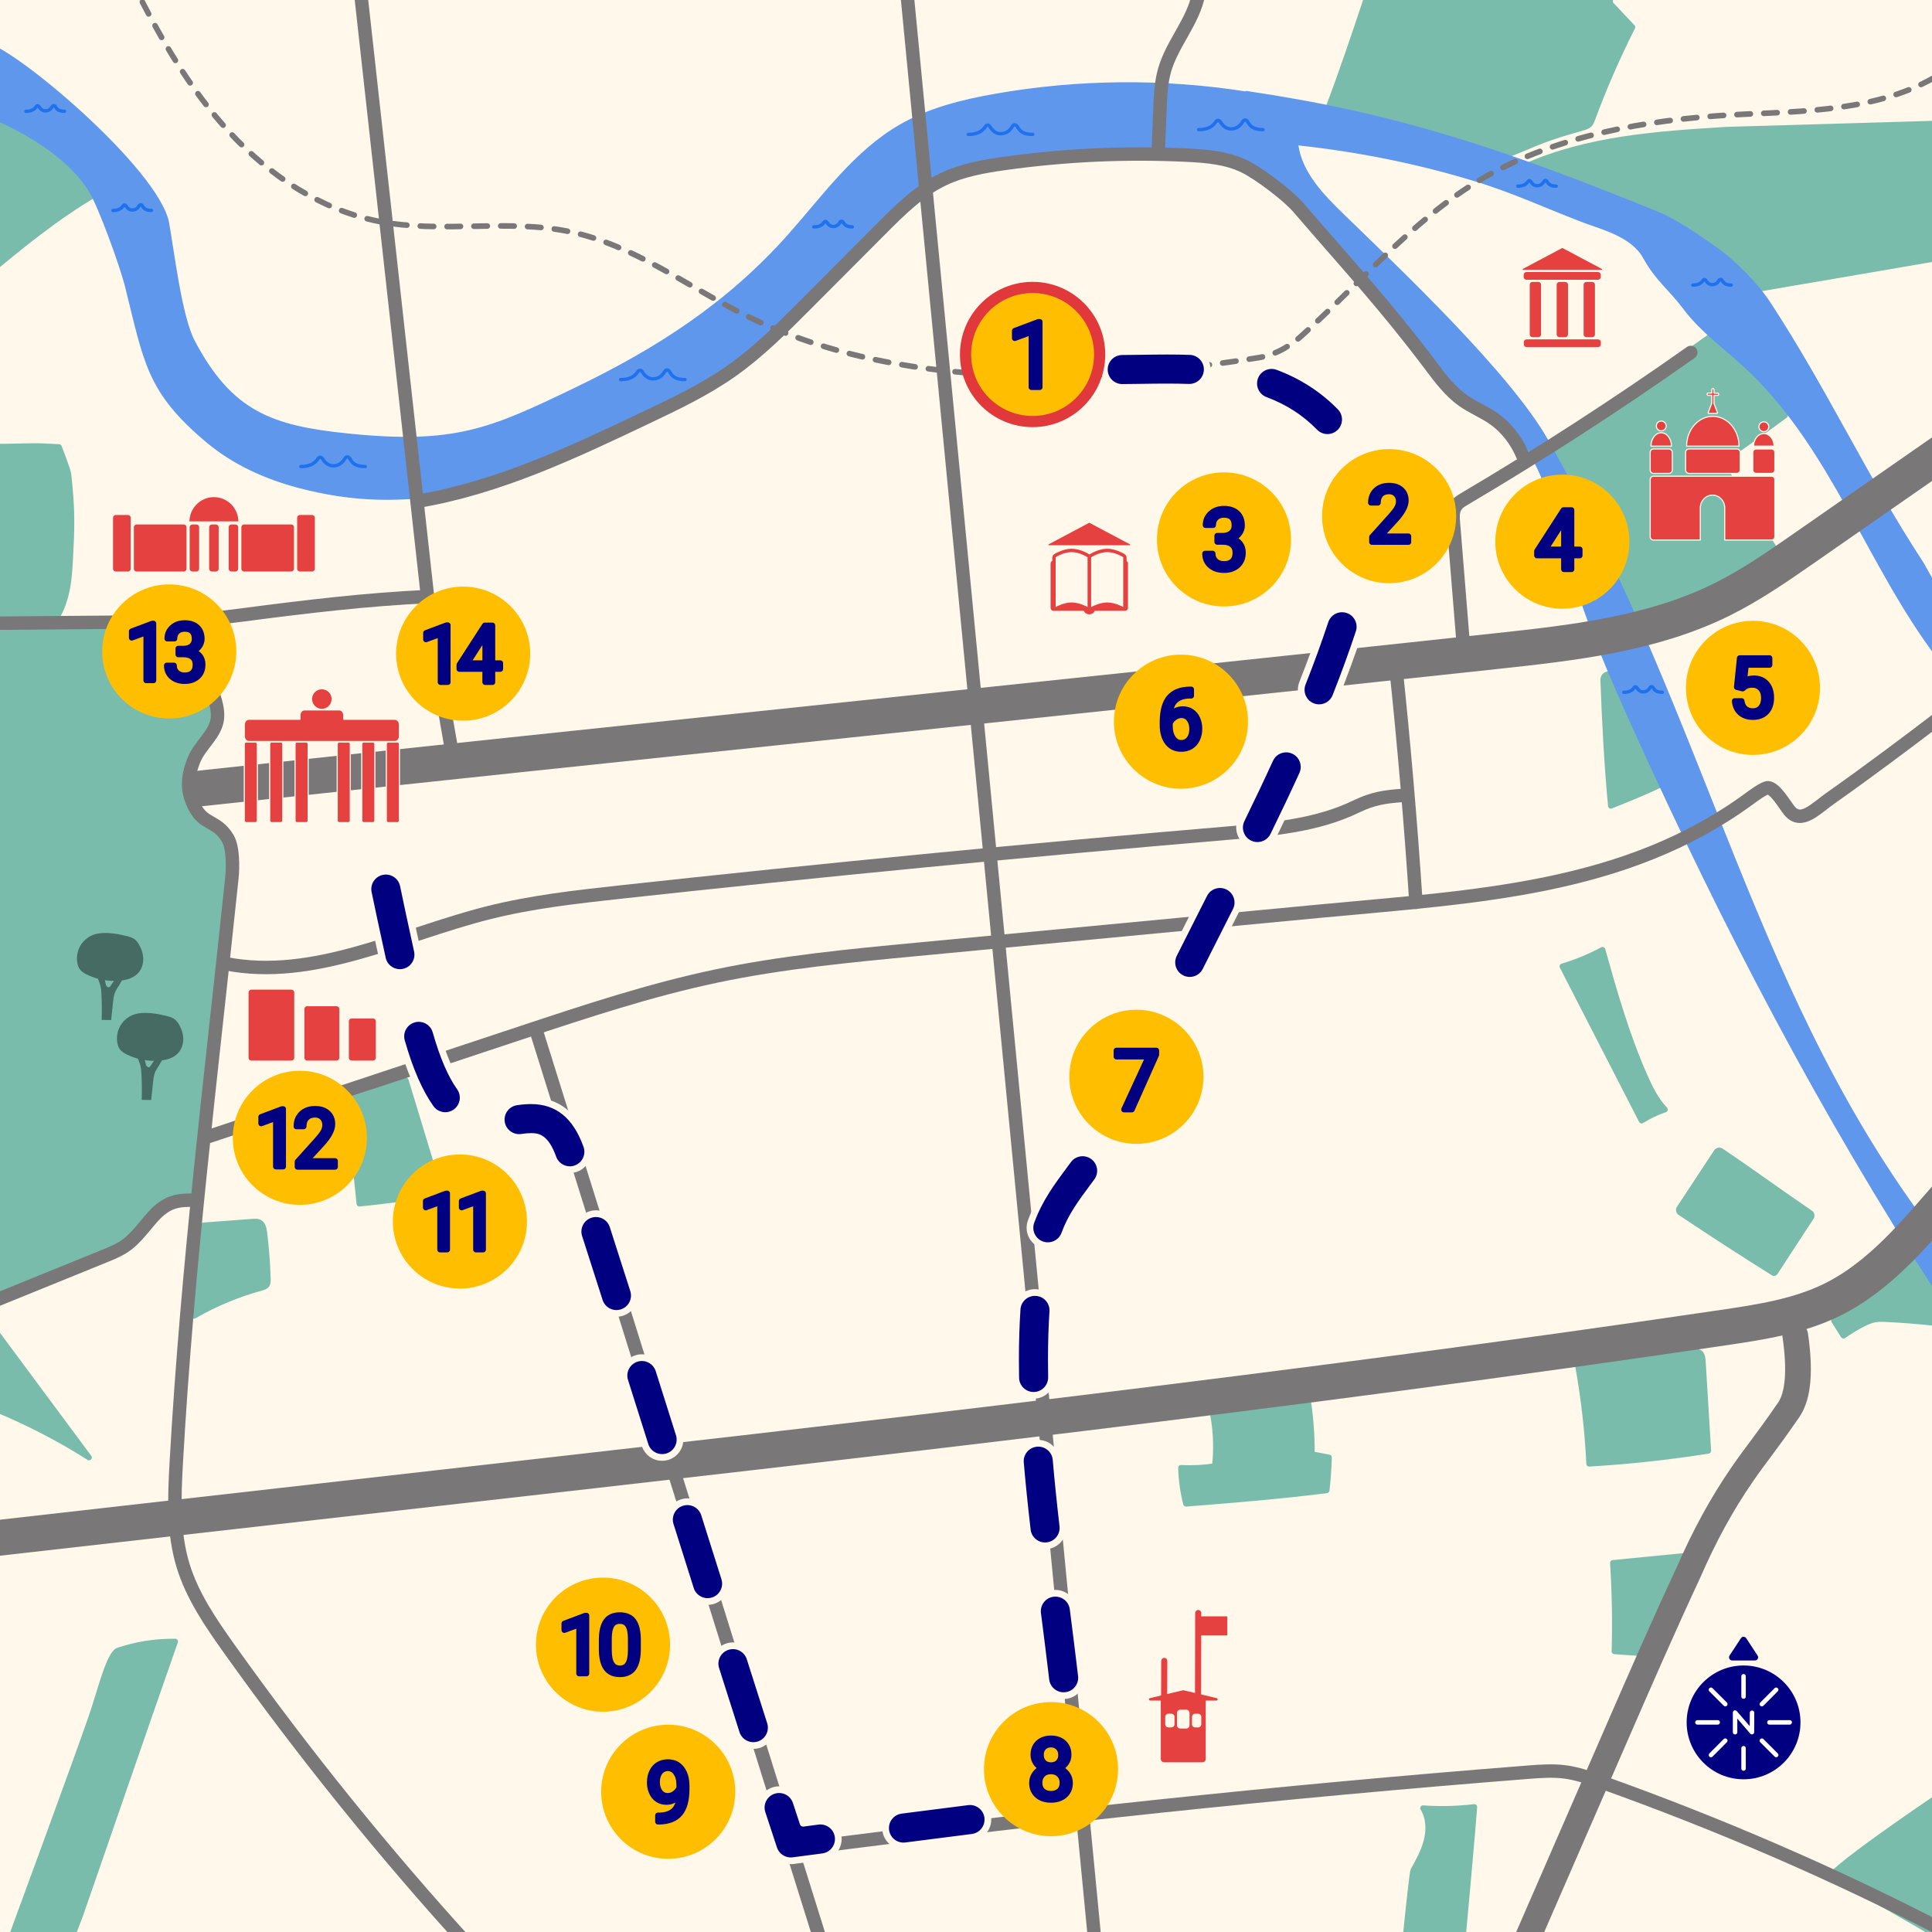 <?xml version="1.0" encoding="UTF-8" standalone="no"?> <svg xmlns="http://www.w3.org/2000/svg" xmlns:xlink="http://www.w3.org/1999/xlink" xmlns:serif="http://www.serif.com/" width="100%" height="100%" viewBox="0 0 1728 1728" version="1.1" xml:space="preserve" style="fill-rule:evenodd;clip-rule:evenodd;stroke-linecap:round;stroke-linejoin:round;stroke-miterlimit:10;"> <g id="City_areas"> <g> <rect x="-341.98" y="-346.09" width="2420" height="2420" style="fill:rgb(255,248,235);"></rect> </g> </g> <g id="Green_areas"> <path d="M-114.25,2073.7C-86.94,1994.8 55.46,1611.55 82.01,1534.84C89.56,1513.01 97.55,1478.84 105.8,1476.14C122.9,1470.56 138.22,1468.11 156.7,1468.19C127.28,1551.98 83.68,1679.11 71.93,1712.56C69.48,1719.54 -66.12,2074.28 -68.49,2074.28C-71.51,2074.28 -82.81,2074.34 -86.19,2074.28C-99.46,2074.06 -104.16,2073.7 -114.25,2073.7Z" style="fill:rgb(121,188,172);fill-rule:nonzero;stroke:rgb(121,188,172);stroke-width:5px;"></path> <path d="M-5.22,1189.26C23.06,1227.38 51.35,1265.5 79.63,1303.62C53.13,1286.8 25.16,1272.3 -3.86,1260.34C-6.93,1236.98 -8.1,1213.36 -5.22,1189.26Z" style="fill:rgb(121,188,172);fill-rule:nonzero;stroke:rgb(121,188,172);stroke-width:5px;"></path> <path d="M173.6,1176.92C192.45,1166.05 212.7,1157.62 233.69,1151.88C235.54,1151.38 237.54,1150.79 238.64,1149.22C239.63,1147.81 239.63,1145.96 239.58,1144.25C239.21,1130.25 238.15,1116.27 236.42,1102.38C235.98,1098.84 235.11,1094.75 231.9,1093.2C230.16,1092.36 228.12,1092.5 226.18,1092.66C213.14,1093.75 195.11,1094.84 182.07,1095.93C178.53,1123.41 177.45,1147.18 173.6,1176.92Z" style="fill:rgb(121,188,172);fill-rule:nonzero;stroke:rgb(121,188,172);stroke-width:5px;"></path> <path d="M321.4,1076.59C349.02,1073.92 368.96,1070.71 393.64,1067.33C383.4,1033.63 373.17,999.93 362.93,966.23C345.44,971.99 329.96,977.94 313.21,983.46C312.16,983.81 311.07,984.19 310.31,984.99C308.73,986.64 309.1,989.28 309.57,991.51C315.49,1020.11 318.72,1049.25 321.4,1076.59Z" style="fill:rgb(121,188,172);fill-rule:nonzero;stroke:rgb(121,188,172);stroke-width:5px;"></path> <path d="M1060.75,1344.99C1058.07,1334.48 1056.56,1323.66 1056.27,1312.82C1066.38,1313.33 1076.54,1312.83 1086.55,1311.32C1088.53,1293.63 1087.47,1275.61 1083.44,1258.28C1111.17,1250.37 1139.95,1246.14 1168.79,1245.73C1171.96,1263.84 1173.51,1282.23 1173.4,1300.62C1178.49,1301.59 1183.58,1302.55 1188.68,1303.52C1188.4,1313.37 1187.71,1323.22 1186.61,1333.01C1144.39,1338.29 1101.94,1341.79 1060.75,1344.99Z" style="fill:rgb(121,188,172);fill-rule:nonzero;stroke:rgb(121,188,172);stroke-width:5px;"></path> <path d="M2074,1381.61C2037.79,1407.92 1665.28,1644.48 1636.51,1678.76C1671.22,1689.56 2042.33,1918.4 2074,1936.25C2069.66,1928.56 2073.82,1696.13 2074,1687.3C2074.75,1650.72 2073.41,1417.07 2074,1381.61Z" style="fill:rgb(121,188,172);fill-rule:nonzero;stroke:rgb(121,188,172);stroke-width:5px;"></path> <path d="M1411.21,1220.73C1445.56,1214.23 1480.39,1210.29 1515.32,1208.95C1516.85,1208.89 1518.46,1208.86 1519.81,1209.58C1522.39,1210.97 1522.87,1214.4 1523.05,1217.33C1524.68,1244.1 1526.3,1270.87 1527.93,1297.64C1492.61,1303.23 1457.01,1307.1 1421.31,1309.22C1419.92,1279.42 1416.43,1249.72 1411.21,1220.73Z" style="fill:rgb(121,188,172);fill-rule:nonzero;stroke:rgb(121,188,172);stroke-width:5px;"></path> <path d="M1512.87,1390.98C1489.43,1393.27 1466,1395.56 1442.56,1397.85C1444.24,1424.19 1444.71,1450.62 1443.98,1477C1451.32,1477.51 1458.66,1478.02 1466,1478.53C1467.3,1478.62 1468.71,1478.69 1469.82,1478.01C1470.86,1477.37 1471.44,1476.21 1471.96,1475.11C1485.07,1447.61 1498.17,1420.11 1512.87,1390.98Z" style="fill:rgb(121,188,172);fill-rule:nonzero;stroke:rgb(121,188,172);stroke-width:5px;"></path> <path d="M1589.73,494.85C1559.62,515.3 1520.59,535.91 1487.19,550.38C1480.65,553.21 1472.99,555.9 1466.68,552.58C1461.87,550.05 1455.33,533.73 1453.12,528.77C1432.33,482.18 1408.3,447.75 1387.51,401.15C1433.73,368.82 1485.7,331.82 1531.92,299.48C1558.28,317.04 1576.53,347.04 1596.6,371.54C1577.66,385.62 1555.6,401.21 1544.92,408.7C1541.31,411.23 1540.33,416.14 1542.67,419.87C1552.25,435.12 1575.98,472.91 1589.73,494.85Z" style="fill:rgb(121,188,172);fill-rule:nonzero;stroke:rgb(121,188,172);stroke-width:5px;"></path> <path d="M1433.91,608.19C1435.21,643.31 1437.17,683.27 1440.75,720.77C1458.1,713.73 1471.47,708.59 1488.06,700.36C1472.15,668.5 1459.19,633.49 1443.35,605.54C1440.74,600.94 1433.72,602.91 1433.91,608.19Z" style="fill:rgb(121,188,172);fill-rule:nonzero;stroke:rgb(121,188,172);stroke-width:5px;"></path> <path d="M1433.31,849.46C1421.88,855.62 1409.81,860.61 1397.37,864.32C1421,910.32 1444.63,956.33 1468.27,1002.33C1474.82,998.22 1481.85,994.88 1489.17,992.39C1480.94,983.66 1475.54,972.68 1470.72,961.69C1454.76,925.31 1443.8,886.98 1433.31,849.46Z" style="fill:rgb(121,188,172);fill-rule:nonzero;stroke:rgb(121,188,172);stroke-width:5px;"></path> <path d="M1535.22,1030.28L1501.92,1080.82C1501.12,1082.03 1501.45,1083.67 1502.66,1084.48C1530.23,1102.94 1558.07,1120.97 1586.19,1138.58C1586.67,1138.88 1587.3,1138.74 1587.61,1138.27C1598.19,1122 1608.79,1105.71 1619.99,1088.71C1620.82,1087.45 1620.49,1085.76 1619.24,1084.92C1594.39,1068.15 1569.02,1049.42 1539.4,1029.46C1538.01,1028.52 1536.13,1028.89 1535.22,1030.28Z" style="fill:rgb(121,188,172);fill-rule:nonzero;stroke:rgb(121,188,172);stroke-width:5px;"></path> <path d="M1318.69,1616.12C1303.45,1617.96 1288.04,1618.34 1272.74,1617.25C1277.97,1625.62 1278.37,1636.3 1276.02,1645.89C1273.67,1655.48 1268.82,1664.23 1264.03,1672.86C1261.08,1678.16 1225.38,2067.18 1222.44,2072.48C1232.82,2078.35 1243.19,2084.23 1253.57,2090.1C1261.8,2076.22 1269.99,2062.21 1275.86,2047.18C1281.73,2032.15 1317.95,1632.2 1318.69,1616.12Z" style="fill:rgb(121,188,172);fill-rule:nonzero;stroke:rgb(121,188,172);stroke-width:5px;"></path> <path d="M205.13,752.06C203.79,746.06 194.21,741.39 185.91,735.44C175.13,727.72 168.07,715.78 168.07,702.85C168.07,689.84 171.63,681.71 177.61,673.01C182.08,666.51 190.59,658.43 194.02,650.56C196.33,645.26 193.54,632.52 192.54,626.84C189.81,611.34 183.94,601.29 178.48,582.33C177.81,580.01 173.13,557.9 171.1,556.74C169.92,556.06 124.57,556.74 123.2,556.74C86.44,556.66 82.92,558.98 46.16,558.9C58.72,542.69 61.49,523.97 62.61,503.13C64.28,472.05 64.94,457.68 61.24,424.44C60.74,419.95 52.77,399.79 52.77,399.79C52.77,399.79 37.11,398.95 33.23,398.95C21.67,398.95 11.73,399.49 -5.95,399.49L-346,401.68L-346,1315.57L-7.98,1164.65C53.27,1139.09 82.18,1126.76 115.11,1113.02C125.9,1108.52 134.51,1087.44 144.1,1080.59C152.84,1074.36 171.29,1075.23 173.59,1073.39C175.47,1071.89 178.5,1039.56 178.78,1037.21C190.58,939.81 200.14,886.87 206.81,788.42C207.63,776.6 208.61,767.67 205.13,752.06Z" style="fill:rgb(121,188,172);fill-rule:nonzero;stroke:rgb(121,188,172);stroke-width:5px;"></path> <path d="M74.84,156.25C45.4,134.2 18.35,113.57 -13.72,94.48C-14.05,94.29 -14.5,94.48 -14.5,94.83L-54,65.1L-346,81.83L-346,246.53L-14.22,246.3C-13.87,246.58 -13.29,246.64 -12.89,246.3C18.78,219.96 50.21,194.05 86.69,172.73C87.02,166.04 80.71,160.65 74.84,156.25Z" style="fill:rgb(121,188,172);fill-rule:nonzero;stroke:rgb(121,188,172);stroke-width:5px;"></path> <path d="M1440.13,3.13L1438.57,-346L1337.4,-346L1221.36,1.28C1210.67,33.21 1199.99,65.14 1187.87,97.01C1234.81,109.33 1245.48,114.74 1306.54,130.77C1309.1,131.44 1340.21,141.72 1340.21,141.72C1340.21,141.72 1363.27,132.41 1365.16,131.59C1386.31,122.39 1397.02,119.68 1415.47,114.3C1417.76,113.63 1420.18,112.92 1421.8,111.17C1422.97,109.91 1423.59,108.25 1424.18,106.63C1434.56,78.54 1446.55,51.04 1460.08,24.32C1453.43,17.26 1446.78,10.19 1440.13,3.13Z" style="fill:rgb(121,188,172);fill-rule:nonzero;stroke:rgb(121,188,172);stroke-width:5px;"></path> <path d="M1545.28,115.95C1544.71,115.93 1544.14,115.97 1543.58,116C1482.91,119.78 1420.76,123.92 1365.16,148.51C1384.6,155.28 1429.43,169.04 1449.54,176.05C1507.6,196.28 1535.3,213.47 1572.96,254.66C1573.66,254.78 1574.43,254.91 1575.2,255.03L1575.85,257.88L2074,172.49L2074,100.4L1545.28,115.95Z" style="fill:rgb(121,188,172);fill-rule:nonzero;stroke:rgb(121,188,172);stroke-width:5px;"></path> <path d="M1731.35,1150.86C1730.76,1149.14 1728.94,1148.11 1728.24,1146.43C1724.69,1137.85 1715.85,1127.11 1708.55,1117.39C1689,1138.44 1647.11,1174.45 1640.74,1179.91C1640.27,1180.32 1640.17,1181 1640.5,1181.53L1648.84,1194.72C1648.84,1194.72 1666.47,1182.14 1676.87,1180.22C1680.22,1179.6 1683.66,1179.73 1687.07,1179.9C1701.21,1180.57 1715.34,1181.67 1729.42,1183.21L2073.59,1194.72L2073.59,1145.85L1731.35,1150.86Z" style="fill:rgb(121,188,172);fill-rule:nonzero;stroke:rgb(121,188,172);stroke-width:5px;"></path> </g> <g id="Water"> <path d="M1733.07,588.61L2074,869.88L2074,783.66L1734.65,525.79C1729.08,521.56 1722.64,507.55 1719.28,502.4C1669.71,426.63 1634.15,348.86 1583.13,270.89C1571.94,253.79 1552.26,233.91 1535.67,221.98C1521.62,211.88 1498.93,196.38 1482.9,189.85C1338.81,131.17 1244.75,101 1114.58,81.83C1114.76,82.03 1114.92,82.23 1115.09,82.43C1040.61,70.65 964.18,71.3 889.92,84.41C860.52,89.6 831,96.91 805.12,111.8C764.41,135.22 736.4,175 705.2,210.11C650.99,271.11 588,311.78 514.48,347.19C438.38,383.84 406.93,398.03 310.91,388.18C243.11,381.23 207.03,368.33 173.6,304.74C162.09,282.85 155.18,223.77 150.77,199.44C142.14,151.69 9.91,39.99 -15.29,37.55C-15.29,37.55 -231.99,15.84 -346,27.47L-346,106.15C-346,106.15 -103.36,67.83 -14.45,102.75C19.93,116.25 60.15,139.42 79.63,170.46C88.64,184.82 107.98,238.95 112.11,255.39C129.26,323.82 131.19,350.38 185.33,395.6C208.72,415.14 237.17,428.01 266.63,435.81C318.2,449.46 358.78,448.72 410.39,441.2C429.51,438.42 466.42,423.25 484.05,415.35C521.67,398.48 539.79,392.53 582.92,370.75C600.64,361.8 634.26,346.52 650.58,335.21C667.22,323.67 681.52,313.05 695.7,298.6C721.03,272.8 744.37,247 769.7,221.2C787.87,202.69 806.29,180.99 828.4,167.43C878.73,136.58 931.19,141.3 995.3,137.7C1031.87,135.65 1068.15,135.54 1103.22,146.09C1138.3,156.64 1164.47,185.85 1187.57,208.95C1228.28,258.42 1268.37,306.82 1308.47,355.22C1312.9,360.57 1317.43,366 1323.28,369.73C1331.12,374.73 1340.78,376.3 1348.62,381.3C1355.58,385.74 1360.63,392.59 1364.99,399.6C1385.26,432.22 1393.43,470.64 1404.44,507.44C1419.27,557.01 1439.73,604.71 1461.08,651.85C1542.02,830.62 1627.4,994.31 1734.15,1158.98C1734.15,1156.5 1734.17,1154.16 1734.21,1151.91L1734.15,1158.98C1755.7,1195.63 2071.26,1447.42 2071.26,1447.42C2072.18,1448.21 2073.61,1447.55 2073.61,1446.34L2073.61,1328.36C2073.61,1328.36 1768.52,1140.28 1736.48,1112.44L1736.48,1112.4C1567.48,896.12 1531.75,654.04 1383.98,393.28C1350.34,333.91 1250.82,239.79 1201.85,192.26C1183.54,174.49 1164.19,154.66 1160.71,129.5C1214.06,135.24 1266.92,145.73 1318.25,161.34C1353.91,172.18 1381.78,185.47 1416.61,198.74C1431.96,204.59 1459.4,211.17 1470.03,230.48C1481.3,250.94 1492.52,258.08 1505.96,276.02C1522.02,297.47 1544.61,312.93 1563.98,331.45C1639.3,403.47 1669.79,504.77 1732.98,588.45C1733.01,588.49 1733.08,588.47 1733.08,588.41C1732.55,577.73 1732.33,569.58 1732.35,561.93L1733.07,588.61Z" style="fill:rgb(95,151,236);fill-rule:nonzero;stroke:rgb(95,151,236);stroke-width:1px;stroke-linecap:butt;stroke-linejoin:miter;"></path> </g> <g id="Main_streets"> <path d="M382.38,533.6C361.72,345.82 341.05,161.44 320.39,-26.33L279.22,-346" style="fill:none;fill-rule:nonzero;stroke:rgb(121,119,120);stroke-width:12px;"></path> <path d="M373.75,448.3C445.76,436.19 512.76,404.48 578.69,373.11C604.52,360.82 630.5,348.45 653.91,332C678.19,314.94 699.28,293.81 720.23,272.8C742.93,250.02 765.64,227.25 788.34,204.47C805.12,187.64 822.35,170.48 843.81,160.26C860.86,152.14 879.76,148.82 898.46,146.2C952.47,138.62 1007.18,136.14 1061.65,138.78C1079.17,139.63 1097.14,141.13 1112.92,148.79C1126.09,155.18 1151.77,174.58 1161.32,185.66C1207.69,239.49 1238.98,273.03 1279.18,326.37C1287.91,337.95 1296.67,349.88 1308.53,358.23C1317.02,364.21 1326.81,368.13 1335.36,374.02C1348.08,382.78 1357.73,395.9 1363.07,410.39" style="fill:none;fill-rule:nonzero;stroke:rgb(121,119,120);stroke-width:12px;"></path> <path d="M1512.27,315.24C1446.63,361.59 1379.12,405.28 1309.95,446.17C1306.01,448.5 1303.35,450.06 1301.27,454.14C1299.24,458.11 1299.56,462.82 1299.92,467.27C1302.89,503.86 1305.85,540.45 1308.82,577.03" style="fill:none;fill-rule:nonzero;stroke:rgb(121,119,120);stroke-width:12px;"></path> <path d="M1035.93,136.31C1036.45,123.2 1036.98,110.09 1037.5,96.97C1037.96,85.51 1038.44,73.93 1041.57,62.9C1048.43,38.78 1067.46,19.1 1072.06,-5.55L1100.64,-346" style="fill:none;fill-rule:nonzero;stroke:rgb(121,119,120);stroke-width:12px;"></path> <path d="M479.37,921.1C564.78,1193.82 648.68,1463.54 734.09,1736.26L835.89,2074" style="fill:none;fill-rule:nonzero;stroke:rgb(121,119,120);stroke-width:12px;"></path> <path d="M711.62,1653.91C930.56,1625.37 1146.22,1602.42 1366.33,1585.11C1377.44,1584.24 1388.65,1583.38 1399.7,1584.82C1410.72,1586.26 1421.3,1589.95 1431.77,1593.69C1536.9,1631.23 1639.63,1675.47 1738.88,1726.96L2074,1936.25" style="fill:none;fill-rule:nonzero;stroke:rgb(121,119,120);stroke-width:12px;"></path> <path d="M169.57,555.95C106.28,556.48 43,557.01 -20.29,557.54L-346,555.95" style="fill:rgb(79,79,79);fill-rule:nonzero;stroke:rgb(121,119,120);stroke-width:12px;"></path> <path d="M173.6,1073.5C160.65,1073.18 152.79,1074.42 143.49,1081.8C133.73,1089.55 126.18,1103.14 114.32,1112.55C108.09,1117.5 100.6,1120.56 93.22,1123.55C59.49,1137.25 25.75,1150.95 -7.98,1164.65L-346,1315.57" style="fill:none;fill-rule:nonzero;stroke:rgb(121,119,120);stroke-width:12px;"></path> <path d="M182.99,1017.69C275.43,987.01 373.87,954.33 466.31,923.65C523.85,904.55 581.53,885.41 640.86,872.94C699.92,860.52 760.15,854.8 820.23,849.11C940.76,837.68 1061.29,826.26 1181.82,814.83C1319.25,801.8 1453.13,796.05 1564.48,714.45C1567.22,712.44 1578.05,704.29 1581.43,704.56C1587.85,705.07 1596.41,720.05 1600.48,725.04C1610.96,737.88 1623.89,723.25 1637.46,713.73C1668.55,691.9 1708.25,662.18 1736.46,640.55L2074,401.68" style="fill:none;fill-rule:nonzero;stroke:rgb(121,119,120);stroke-width:12px;"></path> <path d="M769.15,-346L809.97,-19.04C866.53,567.52 923.08,1154.08 979.64,1740.64L1008.76,2074" style="fill:none;fill-rule:nonzero;stroke:rgb(121,119,120);stroke-width:12px;"></path> <path d="M1605.69,1194.33C1610.14,1224.91 1608.77,1248.01 1599.79,1261.05C1578.24,1292.34 1571.85,1298.94 1558.08,1318.94C1539.35,1346.14 1523.74,1375.23 1510.41,1405.96C1487.48,1455.09 1465.83,1504.82 1444.18,1554.53C1437.37,1570.17 1430.56,1585.81 1423.75,1601.45C1404.11,1646.56 1384.47,1691.68 1364.82,1736.79L1209.59,2074" style="fill:none;fill-rule:nonzero;stroke:rgb(121,119,120);stroke-width:23px;"></path> <path d="M201.69,861.9C280.83,877.5 358.49,836.08 436.72,816.39C475.39,806.66 515.17,802.2 554.81,797.87C736.21,778.07 917.84,760.45 1099.66,745.03C1138.41,741.74 1178.19,738.28 1213.16,721.27C1227.85,714.12 1239.11,712.56 1254.13,711.48" style="fill:none;fill-rule:nonzero;stroke:rgb(121,119,120);stroke-width:12px;"></path> <path d="M1248.16,593.73C1255.66,664.71 1261.75,735.83 1266.43,807.05" style="fill:none;fill-rule:nonzero;stroke:rgb(121,119,120);stroke-width:12px;"></path> <path d="M36.02,-346L119.67,-13.33C143.15,33.64 169.58,79.75 205.25,118.28C240.92,156.81 286.71,187.58 338.2,197.86C394.73,209.14 454.12,195.35 510.49,207.4C566.98,219.47 614.56,256.05 666.26,281.8C741.43,319.24 826.3,333.9 910.26,335.79C989,337.56 1060.75,330.31 1125.74,319.9C1143.42,317.07 1157.46,306.37 1163.7,300.76C1221.89,248.49 1271.79,186.67 1340.76,151.5C1407.01,117.71 1485.8,105.47 1562.08,102.06C1625.44,99.22 1693.42,97.37 1744.57,59.87L2074,-236.87" style="fill:none;fill-rule:nonzero;stroke:rgb(121,119,120);stroke-width:5px;stroke-dasharray:12,12,12,12,12,12;"></path> <path d="M406.27,684.21C397.38,633.72 388.86,585.59 382.38,533.59C328.97,535.99 273.2,542.6 218.74,549.77C202.56,551.9 185.6,553.82 169.49,555.94C173.98,579.38 183.24,597.51 190.5,620.11C192.84,627.39 195.21,634.94 194.44,642.55C193.02,656.59 178.88,666.37 173.6,679.46C166.7,696.57 167.44,708.06 173.6,720.76C182.2,738.5 193.64,732.97 203.75,749.9C208.51,757.87 208.38,775.85 207.42,785.08C188.88,962.49 167.64,1130.32 157.65,1308.41C155.93,1339.09 154.74,1370.5 163.63,1399.91C171.87,1427.2 188.3,1451.18 204.83,1474.4C271.48,1568.04 343.81,1657.64 421.29,1742.53L734.09,2074" style="fill:none;fill-rule:nonzero;stroke:rgb(121,119,120);stroke-width:12px;"></path> <path d="M2074,675.88L1747.29,1063.44C1714.66,1100.73 1682.7,1140.94 1638.34,1162.66C1608.34,1177.35 1574.71,1182.51 1541.66,1187.39C1158.78,1243.96 774.12,1287.58 389.54,1331.18C248.77,1347.14 108,1363.1 -32.78,1379.06L-346,1416.66" style="fill:none;fill-rule:nonzero;stroke:rgb(121,119,120);stroke-width:32px;"></path> <path d="M180.08,705.1C568.56,663.18 950.05,624.27 1338.53,582.35C1407.19,574.94 1477.48,567.07 1539.41,536.53C1565.82,523.5 1590.1,506.62 1614.28,489.81C1656.76,460.26 1699.23,430.72 1741.71,401.17L2074,172.49" style="fill:none;fill-rule:nonzero;stroke:rgb(121,119,120);stroke-width:32px;"></path> <g> <rect x="1071.69" y="1446.19" width="25.52" height="16.07" style="fill:rgb(229,65,64);stroke:rgb(229,65,64);stroke-width:1px;"></rect> <path d="M1038.23,1573.22L1038.23,1521.09C1038.23,1519.43 1039.57,1518.09 1041.23,1518.09L1075.4,1518.09C1077.06,1518.09 1078.4,1519.43 1078.4,1521.09L1078.4,1573.22C1078.4,1574.88 1077.06,1576.22 1075.4,1576.22L1041.23,1576.22C1039.57,1576.22 1038.23,1574.88 1038.23,1573.22Z" style="fill:rgb(229,65,64);fill-rule:nonzero;"></path> <path d="M1058.35,1512.76L1028.68,1519.82C1028.57,1519.85 1028.59,1520.01 1028.7,1520.01L1088.04,1520.01C1088.15,1520.01 1088.17,1519.85 1088.06,1519.82L1058.39,1512.76L1058.35,1512.76Z" style="fill:rgb(229,65,64);fill-rule:nonzero;stroke:rgb(229,65,64);stroke-width:2px;"></path> <g> <path d="M1071.53,1520.52L1071.69,1442.71" style="fill:none;fill-rule:nonzero;"></path> <path d="M1071.53,1523.25C1071.53,1523.25 1071.52,1523.25 1071.53,1523.25C1070.02,1523.25 1068.8,1522.02 1068.8,1520.52L1068.97,1442.71C1068.97,1441.21 1070.19,1439.99 1071.7,1439.99L1071.71,1439.99C1073.22,1439.99 1074.43,1441.22 1074.43,1442.72L1074.26,1520.53C1074.25,1522.03 1073.03,1523.25 1071.53,1523.25Z" style="fill:rgb(229,65,64);fill-rule:nonzero;"></path> </g> <g> <path d="M1041.17,1528.54L1041.34,1485.53" style="fill:none;fill-rule:nonzero;"></path> <path d="M1041.17,1531.27L1041.16,1531.27C1039.65,1531.26 1038.44,1530.04 1038.44,1528.53L1038.61,1485.52C1038.62,1484.02 1039.84,1482.8 1041.34,1482.8L1041.35,1482.8C1042.86,1482.81 1044.07,1484.03 1044.07,1485.54L1043.9,1528.55C1043.89,1530.05 1042.67,1531.27 1041.17,1531.27Z" style="fill:rgb(229,65,64);fill-rule:nonzero;"></path> </g> <path d="M1066.12,1542.14L1066.12,1535.61C1066.12,1534.03 1067.4,1532.75 1068.98,1532.75L1071.57,1532.75C1073.15,1532.75 1074.43,1534.03 1074.43,1535.61L1074.43,1542.14C1074.43,1543.72 1073.15,1545 1071.57,1545L1068.98,1545C1067.4,1545 1066.12,1543.72 1066.12,1542.14Z" style="fill:rgb(255,248,235);fill-rule:nonzero;"></path> <path d="M1052.7,1543.01L1052.7,1532.15C1052.7,1530.49 1054.04,1529.15 1055.7,1529.15L1060.93,1529.15C1062.59,1529.15 1063.93,1530.49 1063.93,1532.15L1063.93,1543.01C1063.93,1544.67 1062.59,1546.01 1060.93,1546.01L1055.7,1546.01C1054.04,1546.01 1052.7,1544.67 1052.7,1543.01Z" style="fill:rgb(255,248,235);fill-rule:nonzero;"></path> <path d="M1042.19,1542.14L1042.19,1535.61C1042.19,1534.03 1043.47,1532.75 1045.05,1532.75L1047.64,1532.75C1049.22,1532.75 1050.5,1534.03 1050.5,1535.61L1050.5,1542.14C1050.5,1543.72 1049.22,1545 1047.64,1545L1045.05,1545C1043.48,1545 1042.19,1543.72 1042.19,1542.14Z" style="fill:rgb(255,248,235);fill-rule:nonzero;"></path> </g> </g> <g id="Path"> <path d="M707.25,1664.31C700.44,1664.31 694.27,1659.96 692.08,1653.36C688.94,1643.9 685.43,1633.23 681.65,1621.66C678.91,1613.26 683.49,1604.23 691.9,1601.49C700.3,1598.75 709.33,1603.33 712.07,1611.74C714.24,1618.39 716.32,1624.74 718.3,1630.73L731.69,1628.96C740.44,1627.8 748.49,1633.96 749.65,1642.72C750.81,1651.48 744.65,1659.52 735.89,1660.68L709.37,1664.19C708.65,1664.26 707.95,1664.31 707.25,1664.31ZM808.07,1651.03C800.15,1651.03 793.27,1645.15 792.22,1637.09C791.08,1628.33 797.26,1620.3 806.03,1619.16C827.49,1616.37 846.97,1613.88 865.58,1611.55C874.34,1610.45 882.35,1616.67 883.45,1625.44C884.55,1634.21 878.33,1642.21 869.56,1643.31C851,1645.64 831.57,1648.12 810.15,1650.9C809.45,1650.98 808.76,1651.03 808.07,1651.03ZM941.95,1634.36C933.96,1634.36 927.05,1628.38 926.08,1620.25C925.04,1611.48 931.3,1603.52 940.08,1602.47C941.49,1602.3 942.9,1602.13 944.32,1601.97C943.93,1593.82 943.4,1585.37 942.74,1576.43C942.09,1567.62 948.7,1559.95 957.52,1559.29C966.35,1558.63 974.01,1565.25 974.66,1574.07C975.76,1588.94 976.49,1602.53 976.89,1615.63C977.15,1623.93 971.01,1631.05 962.77,1632.01C956.31,1632.77 950.01,1633.51 943.86,1634.25C943.22,1634.32 942.58,1634.36 941.95,1634.36ZM673.78,1561.23C667.01,1561.23 660.72,1556.9 658.55,1550.1C652.7,1531.83 646.59,1512.65 640.3,1492.84C637.62,1484.42 642.28,1475.42 650.71,1472.75C659.14,1470.07 668.13,1474.73 670.8,1483.16C677.09,1502.95 683.19,1522.11 689.03,1540.36C691.72,1548.78 687.08,1557.78 678.67,1560.48C677.04,1560.98 675.4,1561.23 673.78,1561.23ZM951.3,1516.6C943.3,1516.6 936.38,1510.6 935.43,1502.46C933.2,1483.42 930.77,1464.3 928.06,1443.07C926.94,1434.3 933.14,1426.29 941.91,1425.17C950.67,1424.05 958.69,1430.25 959.81,1439.02C962.53,1460.34 964.97,1479.55 967.22,1498.74C968.25,1507.52 961.97,1515.47 953.19,1516.49C952.56,1516.56 951.93,1516.6 951.3,1516.6ZM632.87,1432.42C626.08,1432.42 619.78,1428.06 617.62,1421.24C611.65,1402.35 605.6,1383.2 599.54,1363.98C596.88,1355.55 601.56,1346.57 609.98,1343.91C618.41,1341.25 627.39,1345.93 630.05,1354.35C636.11,1373.56 642.16,1392.71 648.13,1411.6C650.79,1420.03 646.12,1429.02 637.7,1431.68C636.09,1432.18 634.47,1432.42 632.87,1432.42ZM934.7,1382.59C926.68,1382.59 919.77,1376.58 918.82,1368.42C916.24,1346.08 914.23,1326.39 912.68,1308.26C911.93,1299.46 918.45,1291.71 927.26,1290.95C936.05,1290.19 943.81,1296.72 944.57,1305.53C946.1,1323.35 948.07,1342.73 950.62,1364.76C951.63,1373.54 945.34,1381.47 936.56,1382.49C935.93,1382.55 935.31,1382.59 934.7,1382.59ZM592.19,1303.57C585.4,1303.57 579.09,1299.21 576.94,1292.38C570.83,1273.04 564.78,1253.89 558.84,1235.13C556.17,1226.71 560.84,1217.71 569.26,1215.05C577.68,1212.38 586.68,1217.05 589.34,1225.47C595.28,1244.24 601.34,1263.4 607.45,1282.75C610.11,1291.18 605.44,1300.16 597.01,1302.83C595.41,1303.33 593.79,1303.57 592.19,1303.57ZM924.47,1248.01C915.78,1248.01 908.65,1241.05 908.48,1232.32C908.38,1226.86 908.32,1221.41 908.32,1216.1C908.32,1200.43 908.79,1185.26 909.72,1171C910.29,1162.18 917.9,1155.5 926.72,1156.07C935.54,1156.64 942.22,1164.26 941.65,1173.07C940.77,1186.64 940.32,1201.12 940.32,1216.1C940.32,1221.2 940.37,1226.45 940.47,1231.7C940.64,1240.53 933.62,1247.83 924.78,1248C924.68,1248.01 924.57,1248.01 924.47,1248.01ZM551.35,1174.74C544.57,1174.74 538.28,1170.4 536.11,1163.6C529.46,1142.74 523.3,1123.51 517.79,1106.44C515.08,1098.03 519.7,1089.01 528.11,1086.3C536.52,1083.59 545.54,1088.21 548.25,1096.62C553.76,1113.72 559.93,1132.98 566.6,1153.88C569.28,1162.3 564.64,1171.3 556.22,1173.98C554.6,1174.5 552.96,1174.74 551.35,1174.74ZM937.22,1114.15C935.41,1114.15 933.57,1113.84 931.77,1113.19C923.46,1110.18 919.16,1101.01 922.17,1092.7C929.44,1072.63 940.56,1057.66 952.34,1041.8C953.36,1040.43 954.39,1039.04 955.43,1037.63C960.68,1030.52 970.7,1029.02 977.81,1034.28C984.92,1039.53 986.42,1049.55 981.16,1056.66C980.11,1058.08 979.06,1059.49 978.03,1060.89C967.25,1075.41 957.93,1087.94 952.27,1103.6C949.91,1110.11 943.76,1114.15 937.22,1114.15ZM509.68,1046.16C503.12,1046.16 496.97,1042.1 494.62,1035.57C487.79,1016.58 480.35,1016.49 474.9,1016.49L474.82,1016.49C472.53,1016.49 469.93,1016.72 466.63,1017.2C457.89,1018.49 449.76,1012.44 448.47,1003.7C447.18,994.96 453.23,986.83 461.97,985.54C466.85,984.82 470.94,984.49 474.82,984.49C498.65,984.49 514.98,997.65 524.72,1024.74C527.71,1033.05 523.4,1042.22 515.08,1045.21C513.31,1045.86 511.48,1046.16 509.68,1046.16ZM1007.22,999.2C1004.79,999.2 1002.32,998.64 1000,997.47C992.12,993.48 988.96,983.85 992.96,975.97C1002.14,957.85 1010.76,938.79 1018.11,922.35C1021.72,914.28 1031.19,910.67 1039.25,914.28C1047.32,917.89 1050.93,927.35 1047.32,935.42C1039.81,952.2 1031.01,971.67 1021.51,990.43C1018.68,995.99 1013.06,999.2 1007.22,999.2ZM398.26,997.78C393.25,997.78 388.31,995.43 385.2,991.03C375.05,976.72 366.52,957.2 359.13,931.34C356.7,922.84 361.62,913.99 370.11,911.56C378.61,909.13 387.46,914.05 389.89,922.54C396.28,944.86 403.28,961.21 411.3,972.52C416.41,979.73 414.71,989.72 407.51,994.83C404.69,996.83 401.46,997.78 398.26,997.78ZM1064.11,876.78C1061.7,876.78 1059.26,876.23 1056.96,875.08C1049.06,871.12 1045.86,861.51 1049.81,853.61L1050.47,852.29C1057.59,838.08 1064.83,823.79 1071.83,809.98L1076.89,800C1080.88,792.11 1090.51,788.96 1098.39,792.95C1106.27,796.94 1109.43,806.57 1105.44,814.45L1100.38,824.44C1093.4,838.23 1086.18,852.48 1079.08,866.64L1078.43,867.95C1075.63,873.54 1069.98,876.78 1064.11,876.78ZM357.65,869.83C350.29,869.83 343.66,864.72 342.03,857.23L340.33,849.4C335.96,829.32 332.51,813.45 329.43,798.44C327.65,789.78 333.23,781.33 341.89,779.55C350.55,777.77 359,783.35 360.78,792.01C363.82,806.84 367.25,822.62 371.6,842.6L373.3,850.44C375.18,859.07 369.7,867.6 361.06,869.47C359.92,869.72 358.78,869.83 357.65,869.83ZM1124.67,756.15C1122.31,756.15 1119.92,755.63 1117.65,754.52C1109.71,750.64 1106.42,741.06 1110.3,733.12C1119.86,713.55 1128.21,695.95 1135.81,679.29C1139.48,671.25 1148.97,667.71 1157.01,671.37C1165.05,675.04 1168.59,684.53 1164.93,692.57C1157.21,709.49 1148.75,727.35 1139.06,747.17C1136.28,752.85 1130.59,756.15 1124.67,756.15ZM1179.82,632.97C1177.87,632.97 1175.88,632.61 1173.95,631.85C1165.73,628.61 1161.7,619.31 1164.94,611.09C1172.37,592.27 1179.18,573.58 1185.17,555.54C1187.96,547.16 1197.02,542.62 1205.4,545.41C1213.78,548.2 1218.32,557.26 1215.53,565.64C1209.35,584.23 1202.34,603.47 1194.7,622.83C1192.22,629.13 1186.19,632.97 1179.82,632.97ZM1224.36,505.64C1223.19,505.64 1222,505.51 1220.81,505.24C1212.19,503.29 1206.79,494.72 1208.74,486.1C1210.19,479.7 1211.28,473.03 1212.07,465.73C1212.55,461.25 1214.41,457.38 1217.24,454.47C1216.18,452.08 1214.78,449.09 1212.92,445.34C1209,437.42 1212.25,427.82 1220.17,423.91C1228.09,419.99 1237.69,423.24 1241.6,431.16C1250.63,449.43 1252.45,456.55 1252.45,462.12C1252.45,469.67 1248.63,475.79 1242.64,478.83C1241.9,483.77 1241,488.52 1239.95,493.18C1238.27,500.6 1231.67,505.64 1224.36,505.64ZM1187.29,391.23C1183.12,391.23 1178.96,389.61 1175.82,386.39C1163.52,373.75 1149.09,364.46 1131.73,357.97C1123.45,354.88 1119.25,345.66 1122.34,337.38C1125.43,329.1 1134.65,324.9 1142.93,327.99C1164.52,336.05 1183.3,348.19 1198.76,364.06C1204.92,370.39 1204.79,380.52 1198.46,386.69C1195.34,389.72 1191.31,391.23 1187.29,391.23ZM1003.74,346.52C994.94,346.52 987.79,339.41 987.74,330.6C987.69,321.76 994.82,314.56 1003.66,314.52C1009.22,314.49 1014.82,314.41 1020.75,314.32C1028.29,314.21 1036.08,314.09 1043.97,314.09C1051.44,314.09 1058.09,314.19 1064.3,314.41C1073.13,314.72 1080.04,322.12 1079.74,330.95C1079.43,339.78 1072.02,346.7 1063.2,346.39C1057.37,346.19 1051.08,346.09 1043.98,346.09C1036.33,346.09 1028.65,346.2 1021.23,346.31C1015.49,346.39 1009.55,346.48 1003.84,346.51C1003.79,346.52 1003.77,346.52 1003.74,346.52Z" style="fill:rgb(0,0,128);fill-rule:nonzero;stroke:rgb(255,248,235);stroke-width:6px;"></path> </g> <g id="Icons"> <path d="M269.06,417.26C275.56,417.26 280.99,415.62 284.52,410.11C285.52,408.56 287.4,408.59 288.37,410.17C290.76,414.08 293.91,416.63 298.03,416.63C303.04,416.63 306.27,413.87 308.65,409.89C309.63,408.25 311.81,408.31 312.75,409.98C315.31,414.53 318.15,417.25 326.67,417.25" style="fill:none;fill-rule:nonzero;stroke:rgb(31,113,237);stroke-width:3px;"></path> <path d="M555.06,339.5C561.56,339.5 566.99,337.86 570.52,332.35C571.52,330.8 573.4,330.83 574.37,332.41C576.76,336.32 579.91,338.87 584.03,338.87C589.04,338.87 592.27,336.11 594.65,332.13C595.63,330.49 597.81,330.55 598.75,332.22C601.31,336.77 604.15,339.49 612.67,339.49" style="fill:none;fill-rule:nonzero;stroke:rgb(31,113,237);stroke-width:3px;"></path> <path d="M866.01,120.22C872.51,120.22 877.94,118.58 881.47,113.07C882.47,111.52 884.35,111.55 885.32,113.13C887.71,117.04 890.86,119.59 894.98,119.59C899.99,119.59 903.22,116.83 905.6,112.85C906.58,111.21 908.76,111.27 909.7,112.94C912.26,117.49 915.1,120.21 923.62,120.21" style="fill:none;fill-rule:nonzero;stroke:rgb(31,113,237);stroke-width:3px;"></path> <path d="M1072.07,115.94C1078.57,115.94 1084,114.3 1087.53,108.79C1088.52,107.24 1090.41,107.27 1091.38,108.85C1093.77,112.76 1096.92,115.31 1101.04,115.31C1106.05,115.31 1109.28,112.55 1111.66,108.57C1112.64,106.93 1114.82,106.99 1115.76,108.66C1118.32,113.21 1121.16,115.93 1129.68,115.93" style="fill:none;fill-rule:nonzero;stroke:rgb(31,113,237);stroke-width:3px;"></path> <path d="M101,188.23C104.88,188.23 108.13,187.25 110.24,183.96C110.83,183.03 111.96,183.05 112.54,183.99C113.97,186.33 115.85,187.85 118.32,187.85C121.32,187.85 123.24,186.2 124.67,183.82C125.26,182.84 126.56,182.88 127.12,183.87C128.65,186.59 130.35,188.21 135.44,188.21" style="fill:none;fill-rule:nonzero;stroke:rgb(31,113,237);stroke-width:3px;"></path> <path d="M23.24,99.52C27.12,99.52 30.37,98.54 32.48,95.25C33.07,94.32 34.2,94.34 34.78,95.28C36.21,97.62 38.09,99.14 40.56,99.14C43.56,99.14 45.48,97.49 46.91,95.11C47.5,94.13 48.8,94.17 49.36,95.16C50.89,97.88 52.59,99.5 57.68,99.5" style="fill:none;fill-rule:nonzero;stroke:rgb(31,113,237);stroke-width:3px;"></path> <path d="M727.91,202.94C731.79,202.94 735.04,201.96 737.15,198.67C737.74,197.74 738.87,197.76 739.45,198.7C740.88,201.04 742.76,202.56 745.23,202.56C748.23,202.56 750.15,200.91 751.58,198.53C752.17,197.55 753.47,197.59 754.03,198.58C755.56,201.3 757.26,202.92 762.35,202.92" style="fill:none;fill-rule:nonzero;stroke:rgb(31,113,237);stroke-width:3px;"></path> <path d="M1514.06,254.97C1517.94,254.97 1521.19,253.99 1523.3,250.7C1523.89,249.77 1525.02,249.79 1525.6,250.73C1527.03,253.07 1528.91,254.59 1531.38,254.59C1534.38,254.59 1536.3,252.94 1537.73,250.56C1538.32,249.58 1539.62,249.62 1540.18,250.61C1541.71,253.33 1543.41,254.95 1548.5,254.95" style="fill:none;fill-rule:nonzero;stroke:rgb(31,113,237);stroke-width:3px;"></path> <path d="M1452.35,619.2C1456.23,619.2 1459.48,618.22 1461.59,614.93C1462.18,614 1463.31,614.02 1463.89,614.96C1465.32,617.3 1467.2,618.82 1469.67,618.82C1472.67,618.82 1474.59,617.17 1476.02,614.79C1476.61,613.81 1477.91,613.85 1478.47,614.84C1480,617.56 1481.7,619.18 1486.79,619.18" style="fill:none;fill-rule:nonzero;stroke:rgb(31,113,237);stroke-width:3px;"></path> <path d="M1357.48,166.48C1361.36,166.48 1364.61,165.5 1366.72,162.21C1367.31,161.28 1368.44,161.3 1369.02,162.24C1370.45,164.58 1372.33,166.1 1374.8,166.1C1377.8,166.1 1379.72,164.45 1381.15,162.07C1381.74,161.09 1383.04,161.13 1383.6,162.12C1385.13,164.84 1386.83,166.46 1391.92,166.46" style="fill:none;fill-rule:nonzero;stroke:rgb(31,113,237);stroke-width:3px;"></path> <g> <path d="M123.54,906.45C117.61,907.42 112.12,910.87 108.68,915.79C105.23,920.71 103.87,927.05 104.98,932.95C105.35,934.92 106,936.87 107.19,938.48C108.68,940.5 110.91,941.85 113.15,942.99C122.22,947.58 132.59,949.52 142.72,948.64C148.8,948.11 155.14,946.38 159.28,941.9C162.37,938.55 163.91,933.92 163.9,929.37C163.89,924.81 162.42,920.33 160.14,916.39C159.19,914.75 158.08,913.17 156.62,911.96C154.18,909.94 150.98,909.14 147.9,908.4C139.47,906.39 130.82,905.26 123.54,906.45Z" style="fill:rgb(69,107,98);fill-rule:nonzero;"></path> <path d="M121.36,939.36C121.93,944.53 124.7,949.07 125.79,954.13C126.29,956.43 126.43,958.8 126.54,961.16C126.9,968.68 126.96,976.21 126.73,983.74C129.97,983.74 132.71,983.85 135.21,983.85C135.76,978.53 136.31,973.55 136.86,968.22C137.17,965.24 137.49,962.21 138.55,959.45C139.51,956.97 141.03,954.83 142.42,952.63C145.28,948.07 147.66,942.92 147.85,937.13C142.25,940.97 138.74,947.58 134.64,953.34C134.35,953.74 134.05,954.15 133.64,954.37C132.77,954.84 131.68,954.3 131.09,953.44C130.5,952.58 130.29,951.47 130.07,950.41C128.67,943.63 125.98,936.6 120.6,933.15C120.88,935.41 121.18,937.69 121.36,939.36Z" style="fill:rgb(69,107,98);fill-rule:nonzero;"></path> </g> <g> <path d="M87.75,834.95C81.82,835.92 76.33,839.37 72.89,844.29C69.44,849.21 68.08,855.55 69.19,861.45C69.56,863.42 70.21,865.37 71.4,866.98C72.89,869 75.12,870.35 77.36,871.49C86.43,876.08 96.8,878.02 106.93,877.14C113.01,876.61 119.35,874.88 123.49,870.4C126.58,867.05 128.12,862.42 128.11,857.87C128.1,853.31 126.63,848.83 124.35,844.89C123.4,843.25 122.29,841.67 120.83,840.46C118.39,838.44 115.19,837.64 112.11,836.9C103.67,834.88 95.02,833.76 87.75,834.95Z" style="fill:rgb(69,107,98);fill-rule:nonzero;"></path> <path d="M85.57,867.85C86.14,873.02 88.91,877.56 90,882.62C90.5,884.92 90.64,887.29 90.75,889.65C91.11,897.17 91.17,904.7 90.94,912.23C94.18,912.23 96.92,912.34 99.42,912.34C99.97,907.02 100.52,902.04 101.07,896.71C101.38,893.73 101.7,890.7 102.76,887.94C103.72,885.46 105.24,883.32 106.63,881.12C109.49,876.56 111.87,871.41 112.06,865.62C106.46,869.46 102.95,876.07 98.85,881.83C98.56,882.23 98.26,882.64 97.85,882.86C96.98,883.33 95.89,882.79 95.3,881.93C94.71,881.07 94.5,879.96 94.28,878.9C92.88,872.12 90.19,865.09 84.81,861.64C85.09,863.91 85.38,866.18 85.57,867.85Z" style="fill:rgb(69,107,98);fill-rule:nonzero;"></path> </g> <g> <path d="M1507.64,420.41L1507.64,404.56C1507.64,402.9 1508.98,401.56 1510.64,401.56L1553.45,401.56C1555.11,401.56 1556.45,402.9 1556.45,404.56L1556.45,420.41C1556.45,422.07 1555.11,423.41 1553.45,423.41L1510.64,423.41C1508.98,423.41 1507.64,422.07 1507.64,420.41Z" style="fill:rgb(229,65,64);fill-rule:nonzero;stroke:rgb(255,248,235);stroke-width:1px;"></path> <path d="M1567.72,420.41L1567.72,404.56C1567.72,402.9 1569.06,401.56 1570.72,401.56L1584.46,401.56C1586.12,401.56 1587.46,402.9 1587.46,404.56L1587.46,420.41C1587.46,422.07 1586.12,423.41 1584.46,423.41L1570.72,423.41C1569.07,423.41 1567.72,422.07 1567.72,420.41Z" style="fill:rgb(229,65,64);fill-rule:nonzero;stroke:rgb(255,248,235);stroke-width:1px;"></path> <path d="M1475.94,420.41L1475.94,404.56C1475.94,402.9 1477.28,401.56 1478.94,401.56L1492.68,401.56C1494.34,401.56 1495.68,402.9 1495.68,404.56L1495.68,420.41C1495.68,422.07 1494.34,423.41 1492.68,423.41L1478.94,423.41C1477.28,423.41 1475.94,422.07 1475.94,420.41Z" style="fill:rgb(229,65,64);fill-rule:nonzero;stroke:rgb(255,248,235);stroke-width:1px;"></path> <circle cx="1485.81" cy="380.98" r="4.39" style="fill:rgb(229,65,64);stroke:rgb(255,248,235);stroke-width:1px;"></circle> <circle cx="1577.59" cy="381.69" r="4.39" style="fill:rgb(229,65,64);stroke:rgb(255,248,235);stroke-width:1px;"></circle> <g> <g> <path d="M1584.46,425.92L1478.94,425.92C1477.28,425.92 1475.94,427.26 1475.94,428.92L1475.94,480.01C1475.94,481.67 1477.28,483.01 1478.94,483.01L1520.77,483.01L1520.77,454.31C1520.77,447.97 1525.66,442.83 1531.69,442.83C1537.72,442.83 1542.62,447.97 1542.62,454.31L1542.62,483.01L1584.45,483.01C1586.11,483.01 1587.45,481.67 1587.45,480.01L1587.45,428.92C1587.46,427.26 1586.11,425.92 1584.46,425.92Z" style="fill:rgb(229,65,64);fill-rule:nonzero;stroke:rgb(255,248,235);stroke-width:1px;"></path> </g> </g> <g> <path d="M1531.96,372.38C1519.02,372.38 1508.52,384.32 1508.52,399.05L1555.39,399.05C1555.39,384.32 1544.9,372.38 1531.96,372.38Z" style="fill:rgb(229,65,64);fill-rule:nonzero;stroke:rgb(255,248,235);stroke-width:1px;"></path> </g> <g> <path d="M1577.59,387.78C1572.53,387.78 1568.43,392.83 1568.43,399.06L1586.76,399.06C1586.75,392.83 1582.65,387.78 1577.59,387.78Z" style="fill:rgb(229,65,64);fill-rule:nonzero;stroke:rgb(255,248,235);stroke-width:1px;"></path> </g> <g> <path d="M1485.81,387.07C1480.75,387.07 1476.65,392.43 1476.65,399.05L1494.98,399.05C1494.97,392.44 1490.87,387.07 1485.81,387.07Z" style="fill:rgb(229,65,64);fill-rule:nonzero;stroke:rgb(255,248,235);stroke-width:1px;"></path> </g> <path d="M1536.26,351.63L1533.03,351.6L1533.05,348.61C1533.05,348.06 1532.61,347.61 1532.06,347.6C1531.53,347.64 1531.06,348.04 1531.05,348.59L1531.03,351.58L1527.85,351.55L1527.84,351.55C1527.29,351.55 1526.84,351.99 1526.84,352.54C1526.84,353.09 1527.28,353.54 1527.83,353.55L1531.01,353.58L1530.97,360.71L1527.78,369.09C1527.66,369.41 1527.89,369.75 1528.24,369.75L1535.69,369.75C1536.03,369.75 1536.27,369.41 1536.15,369.09L1532.98,360.77L1533.02,353.6L1536.25,353.63L1536.26,353.63C1536.81,353.63 1537.26,353.19 1537.26,352.64C1537.25,352.09 1536.81,351.64 1536.26,351.63Z" style="fill:rgb(229,65,64);fill-rule:nonzero;stroke:rgb(255,248,235);stroke-width:1px;"></path> </g> <g> <path d="M1367.72,299.09L1367.72,254.65C1367.72,252.99 1369.06,251.65 1370.72,251.65L1375.83,251.65C1377.49,251.65 1378.83,252.99 1378.83,254.65L1378.83,299.09C1378.83,300.75 1377.49,302.09 1375.83,302.09L1370.72,302.09C1369.06,302.09 1367.72,300.75 1367.72,299.09Z" style="fill:rgb(229,65,64);fill-rule:nonzero;stroke:rgb(255,248,235);stroke-width:1px;"></path> <path d="M1391.81,299.09L1391.81,254.65C1391.81,252.99 1393.15,251.65 1394.81,251.65L1399.92,251.65C1401.58,251.65 1402.92,252.99 1402.92,254.65L1402.92,299.09C1402.92,300.75 1401.58,302.09 1399.92,302.09L1394.81,302.09C1393.16,302.09 1391.81,300.75 1391.81,299.09Z" style="fill:rgb(229,65,64);fill-rule:nonzero;stroke:rgb(255,248,235);stroke-width:1px;"></path> <path d="M1415.91,299.09L1415.91,254.65C1415.91,252.99 1417.25,251.65 1418.91,251.65L1424.02,251.65C1425.68,251.65 1427.02,252.99 1427.02,254.65L1427.02,299.09C1427.02,300.75 1425.68,302.09 1424.02,302.09L1418.91,302.09C1417.25,302.09 1415.91,300.75 1415.91,299.09Z" style="fill:rgb(229,65,64);fill-rule:nonzero;stroke:rgb(255,248,235);stroke-width:1px;"></path> <path d="M1429.19,250.71L1365.31,250.71C1363.65,250.71 1362.31,249.37 1362.31,247.71L1362.31,245.81C1362.31,244.15 1363.65,242.81 1365.31,242.81L1429.19,242.81C1430.85,242.81 1432.19,244.15 1432.19,245.81L1432.19,247.71C1432.19,249.36 1430.84,250.71 1429.19,250.71Z" style="fill:rgb(229,65,64);fill-rule:nonzero;stroke:rgb(255,248,235);stroke-width:1px;"></path> <path d="M1429.3,310.94L1365.42,310.94C1363.76,310.94 1362.42,309.6 1362.42,307.94L1362.42,306.04C1362.42,304.38 1363.76,303.04 1365.42,303.04L1429.3,303.04C1430.96,303.04 1432.3,304.38 1432.3,306.04L1432.3,307.94C1432.3,309.59 1430.96,310.94 1429.3,310.94Z" style="fill:rgb(229,65,64);fill-rule:nonzero;stroke:rgb(255,248,235);stroke-width:1px;"></path> <path d="M1396.92,221.43L1361.82,240.08C1360.95,240.54 1361.28,241.87 1362.27,241.87L1432.47,241.87C1433.46,241.87 1433.79,240.55 1432.92,240.08L1397.82,221.43C1397.53,221.28 1397.2,221.28 1396.92,221.43Z" style="fill:rgb(229,65,64);fill-rule:nonzero;stroke:rgb(255,248,235);stroke-width:1px;"></path> </g> <g> <path d="M1006.32,501.39L942.2,501.39C940.79,501.39 939.65,502.53 939.65,503.94L939.65,543.76C939.65,545.17 940.79,546.31 942.2,546.31L969.46,546.31C969.95,548.1 971.91,549.44 974.26,549.44C976.61,549.44 978.57,548.1 979.06,546.31L1006.32,546.31C1007.73,546.31 1008.87,545.17 1008.87,543.76L1008.87,503.94C1008.87,502.53 1007.73,501.39 1006.32,501.39Z" style="fill:rgb(229,65,64);fill-rule:nonzero;"></path> <g> <path d="M942.69,543.23L942.69,498.54C942.69,497.74 943.33,497.13 944.37,496.5C944.37,496.5 951.54,492.3 958.32,492.3C965.94,492.3 972.84,496.74 972.84,496.74C973.77,497.3 974.4,497.75 974.4,498.54L974.4,543.23C974.4,543.83 974.03,544.34 973.51,544.56C973.22,544.68 972.9,544.63 972.62,544.49C971.09,543.67 964.58,540.35 958.48,540.35C952.29,540.35 945.95,543.65 944.45,544.49C944.14,544.66 943.76,544.68 943.44,544.51C943,544.26 942.69,543.78 942.69,543.23Z" style="fill:rgb(255,248,235);fill-rule:nonzero;stroke:rgb(229,65,64);stroke-width:3px;stroke-linecap:butt;stroke-linejoin:miter;"></path> <path d="M1006.12,543.23L1006.12,498.54C1006.12,497.74 1005.48,497.13 1004.44,496.5C1004.44,496.5 997.27,492.3 990.49,492.3C982.87,492.3 975.97,496.74 975.97,496.74C975.04,497.3 974.41,497.75 974.41,498.54L974.41,543.23C974.41,543.83 974.78,544.34 975.3,544.56C975.59,544.68 975.91,544.63 976.19,544.49C977.72,543.67 984.23,540.35 990.33,540.35C996.52,540.35 1002.86,543.65 1004.36,544.49C1004.67,544.66 1005.05,544.68 1005.37,544.51C1005.81,544.26 1006.12,543.78 1006.12,543.23Z" style="fill:rgb(255,248,235);fill-rule:nonzero;stroke:rgb(229,65,64);stroke-width:3px;stroke-linecap:butt;stroke-linejoin:miter;"></path> </g> <path d="M973.82,467.21L937.72,486.39C936.85,486.85 937.18,488.18 938.17,488.18L1010.38,488.18C1011.37,488.18 1011.7,486.86 1010.83,486.39L974.73,467.21C974.43,467.07 974.1,467.07 973.82,467.21Z" style="fill:rgb(229,65,64);fill-rule:nonzero;stroke:rgb(255,248,235);stroke-width:1px;"></path> </g> <g> <path d="M221.81,946.09L221.81,887.67C221.81,886.01 223.15,884.67 224.81,884.67L260.67,884.67C262.33,884.67 263.67,886.01 263.67,887.67L263.67,946.09C263.67,947.75 262.33,949.09 260.67,949.09L224.81,949.09C223.15,949.09 221.81,947.75 221.81,946.09Z" style="fill:rgb(229,65,64);fill-rule:nonzero;stroke:rgb(255,248,235);stroke-width:1px;"></path> <path d="M271.75,946.09L271.75,902.48C271.75,900.82 273.09,899.48 274.75,899.48L300.99,899.48C302.65,899.48 303.99,900.82 303.99,902.48L303.99,946.09C303.99,947.75 302.65,949.09 300.99,949.09L274.75,949.09C273.1,949.09 271.75,947.75 271.75,946.09Z" style="fill:rgb(229,65,64);fill-rule:nonzero;stroke:rgb(255,248,235);stroke-width:1px;"></path> <path d="M311.52,946.09L311.52,913.43C311.52,911.77 312.86,910.43 314.52,910.43L333.64,910.43C335.3,910.43 336.64,911.77 336.64,913.43L336.64,946.09C336.64,947.75 335.3,949.09 333.64,949.09L314.52,949.09C312.86,949.09 311.52,947.75 311.52,946.09Z" style="fill:rgb(229,65,64);fill-rule:nonzero;stroke:rgb(255,248,235);stroke-width:1px;"></path> </g> <g> <path d="M218.5,734.04L218.5,665.41C218.5,664.46 219.27,663.69 220.22,663.69L228.48,663.69C229.43,663.69 230.2,664.46 230.2,665.41L230.2,734.04C230.2,734.99 229.43,735.76 228.48,735.76L220.22,735.76C219.27,735.76 218.5,734.99 218.5,734.04Z" style="fill:rgb(229,65,64);fill-rule:nonzero;stroke:rgb(255,248,235);stroke-width:1px;"></path> <path d="M353.26,643.35L307.47,643.35L307.47,639.71C307.47,637.08 305.69,634.95 303.49,634.95L272.27,634.95C270.07,634.95 268.29,637.08 268.29,639.71L268.29,643.35L222.5,643.35C220.3,643.35 218.52,645.48 218.52,648.11L218.52,658.45C218.52,661.08 220.3,663.21 222.5,663.21L353.28,663.21C355.48,663.21 357.26,661.08 357.26,658.45L357.26,648.11C357.24,645.48 355.46,643.35 353.26,643.35Z" style="fill:rgb(229,65,64);fill-rule:nonzero;stroke:rgb(255,248,235);stroke-width:1px;"></path> <path d="M241.21,734.04L241.21,665.41C241.21,664.46 241.98,663.69 242.93,663.69L251.2,663.69C252.15,663.69 252.92,664.46 252.92,665.41L252.92,734.04C252.92,734.99 252.15,735.76 251.2,735.76L242.93,735.76C241.98,735.76 241.21,734.99 241.21,734.04Z" style="fill:rgb(229,65,64);fill-rule:nonzero;stroke:rgb(255,248,235);stroke-width:1px;"></path> <path d="M263.91,734.04L263.91,665.41C263.91,664.46 264.68,663.69 265.63,663.69L273.9,663.69C274.85,663.69 275.62,664.46 275.62,665.41L275.62,734.04C275.62,734.99 274.85,735.76 273.9,735.76L265.63,735.76C264.68,735.76 263.91,734.99 263.91,734.04Z" style="fill:rgb(229,65,64);fill-rule:nonzero;stroke:rgb(255,248,235);stroke-width:1px;"></path> <path d="M301.61,734.04L301.61,665.41C301.61,664.46 302.38,663.69 303.33,663.69L311.6,663.69C312.55,663.69 313.32,664.46 313.32,665.41L313.32,734.04C313.32,734.99 312.55,735.76 311.6,735.76L303.33,735.76C302.38,735.76 301.61,734.99 301.61,734.04Z" style="fill:rgb(229,65,64);fill-rule:nonzero;stroke:rgb(255,248,235);stroke-width:1px;"></path> <path d="M323.57,734.05L323.57,665.41C323.57,664.46 324.34,663.69 325.29,663.69L333.57,663.69C334.52,663.69 335.29,664.46 335.29,665.41L335.29,734.05C335.29,735 334.52,735.77 333.57,735.77L325.29,735.77C324.34,735.76 323.57,734.99 323.57,734.05Z" style="fill:rgb(229,65,64);fill-rule:nonzero;stroke:rgb(255,248,235);stroke-width:1px;"></path> <path d="M345.53,734.05L345.53,665.4C345.53,664.45 346.3,663.68 347.25,663.68L355.53,663.68C356.48,663.68 357.25,664.45 357.25,665.4L357.25,734.04C357.25,734.99 356.48,735.76 355.53,735.76L347.25,735.76C346.3,735.76 345.53,734.99 345.53,734.05Z" style="fill:rgb(229,65,64);fill-rule:nonzero;stroke:rgb(255,248,235);stroke-width:1px;"></path> <circle cx="287.87" cy="625.24" r="9.23" style="fill:rgb(229,65,64);stroke:rgb(255,248,235);stroke-width:1px;"></circle> </g> <g> <path d="M265.27,508.67L265.27,463.12C265.27,461.46 266.61,460.12 268.27,460.12L279.07,460.12C280.73,460.12 282.07,461.46 282.07,463.12L282.07,508.67C282.07,510.33 280.73,511.67 279.07,511.67L268.27,511.67C266.61,511.67 265.27,510.33 265.27,508.67Z" style="fill:rgb(229,65,64);fill-rule:nonzero;stroke:rgb(255,248,235);stroke-width:1px;"></path> <path d="M260.44,511.67L218.37,511.67C216.71,511.67 215.37,510.33 215.37,508.67L215.37,471.59C215.37,469.93 216.71,468.59 218.37,468.59L260.44,468.59C262.1,468.59 263.44,469.93 263.44,471.59L263.44,508.67C263.44,510.33 262.09,511.67 260.44,511.67Z" style="fill:rgb(229,65,64);fill-rule:nonzero;stroke:rgb(255,248,235);stroke-width:1px;"></path> <path d="M117.39,508.67L117.39,463.12C117.39,461.46 116.05,460.12 114.39,460.12L103.59,460.12C101.93,460.12 100.59,461.46 100.59,463.12L100.59,508.67C100.59,510.33 101.93,511.67 103.59,511.67L114.39,511.67C116.04,511.67 117.39,510.33 117.39,508.67Z" style="fill:rgb(229,65,64);fill-rule:nonzero;stroke:rgb(255,248,235);stroke-width:1px;"></path> <path d="M122.22,511.67L164.29,511.67C165.95,511.67 167.29,510.33 167.29,508.67L167.29,471.59C167.29,469.93 165.95,468.59 164.29,468.59L122.22,468.59C120.56,468.59 119.22,469.93 119.22,471.59L119.22,508.67C119.22,510.33 120.56,511.67 122.22,511.67Z" style="fill:rgb(229,65,64);fill-rule:nonzero;stroke:rgb(255,248,235);stroke-width:1px;"></path> <g> <path d="M169.13,508.67L169.13,471.59C169.13,469.93 170.47,468.59 172.13,468.59L175.61,468.59C177.27,468.59 178.61,469.93 178.61,471.59L178.61,508.67C178.61,510.33 177.27,511.67 175.61,511.67L172.13,511.67C170.48,511.67 169.13,510.33 169.13,508.67Z" style="fill:rgb(229,65,64);fill-rule:nonzero;stroke:rgb(255,248,235);stroke-width:1px;"></path> <path d="M186.59,508.67L186.59,471.59C186.59,469.93 187.93,468.59 189.59,468.59L193.07,468.59C194.73,468.59 196.07,469.93 196.07,471.59L196.07,508.67C196.07,510.33 194.73,511.67 193.07,511.67L189.59,511.67C187.93,511.67 186.59,510.33 186.59,508.67Z" style="fill:rgb(229,65,64);fill-rule:nonzero;stroke:rgb(255,248,235);stroke-width:1px;"></path> <path d="M204.04,508.67L204.04,471.59C204.04,469.93 205.38,468.59 207.04,468.59L210.52,468.59C212.18,468.59 213.52,469.93 213.52,471.59L213.52,508.67C213.52,510.33 212.18,511.67 210.52,511.67L207.04,511.67C205.38,511.67 204.04,510.33 204.04,508.67Z" style="fill:rgb(229,65,64);fill-rule:nonzero;stroke:rgb(255,248,235);stroke-width:1px;"></path> </g> <g> <path d="M191.33,444.13C178.94,444.13 168.89,454.3 168.89,466.84L213.76,466.84C213.76,454.29 203.72,444.13 191.33,444.13Z" style="fill:rgb(229,65,64);fill-rule:nonzero;stroke:rgb(255,248,235);stroke-width:1px;"></path> </g> </g> </g> <g id="Layer_9"> <g> <path d="M1557.09,1465.23L1546.92,1480.79C1545.69,1482.67 1547.04,1485.16 1549.29,1485.16L1569.64,1485.16C1571.89,1485.16 1573.24,1482.67 1572.01,1480.79L1561.84,1465.23C1560.71,1463.52 1558.21,1463.52 1557.09,1465.23Z" style="fill:rgb(0,0,128);fill-rule:nonzero;"></path> <circle cx="1559.46" cy="1540.52" r="50.9" style="fill:rgb(0,0,128);"></circle> <path d="M1551.87,1549.32L1551.87,1531.73L1566.95,1549.25L1567.04,1531.88" style="fill:none;fill-rule:nonzero;stroke:white;stroke-width:4px;"></path> <g> <g> <path d="M1559.45,1563.62L1559.47,1581.78" style="fill:none;fill-rule:nonzero;stroke:white;stroke-width:4px;"></path> </g> <g> <path d="M1543.11,1556.85L1530.29,1569.71" style="fill:none;fill-rule:nonzero;stroke:white;stroke-width:4px;"></path> </g> <g> <path d="M1536.35,1540.51L1518.19,1540.53" style="fill:none;fill-rule:nonzero;stroke:white;stroke-width:4px;"></path> </g> <g> <path d="M1543.13,1524.18L1530.27,1511.35" style="fill:none;fill-rule:nonzero;stroke:white;stroke-width:4px;"></path> </g> <g> <path d="M1559.47,1517.42L1559.45,1499.26" style="fill:none;fill-rule:nonzero;stroke:white;stroke-width:4px;"></path> </g> <g> <path d="M1575.8,1524.19L1588.63,1511.34" style="fill:none;fill-rule:nonzero;stroke:white;stroke-width:4px;"></path> </g> <g> <path d="M1582.56,1540.53L1600.72,1540.51" style="fill:none;fill-rule:nonzero;stroke:white;stroke-width:4px;"></path> </g> <g> <path d="M1575.79,1556.86L1588.64,1569.69" style="fill:none;fill-rule:nonzero;stroke:white;stroke-width:4px;"></path> </g> </g> </g> </g> <g id="Numbers"> <g> <circle cx="923.57" cy="317.07" r="59.97" style="fill:rgb(255,191,0);stroke:rgb(224,56,59);stroke-width:10px;stroke-linecap:butt;stroke-miterlimit:2;"></circle> <g> <path d="M929.95,346.31L922.52,346.31L922.52,297.03L907.61,302.51L907.61,295.8L928.79,287.85L929.95,287.85L929.95,346.31Z" style="fill:rgb(0,0,128);fill-rule:nonzero;stroke:rgb(0,0,128);stroke-width:5px;stroke-miterlimit:4;"></path> </g> </g> <g> <circle cx="1242.44" cy="461.65" r="59.97" style="fill:rgb(255,191,0);"></circle> <g> <path d="M1259.72,484.81L1227.1,484.81L1227.1,480.26L1244.33,461.11C1246.88,458.22 1248.64,455.86 1249.61,454.05C1250.58,452.24 1251.06,450.36 1251.06,448.43C1251.06,445.83 1250.27,443.7 1248.7,442.04C1247.13,440.38 1245.03,439.54 1242.41,439.54C1239.26,439.54 1236.82,440.43 1235.08,442.22C1233.34,444.01 1232.46,446.5 1232.46,449.69L1226.13,449.69C1226.13,445.11 1227.61,441.4 1230.56,438.58C1233.51,435.75 1237.46,434.34 1242.41,434.34C1247.04,434.34 1250.69,435.55 1253.38,437.98C1256.07,440.41 1257.41,443.64 1257.41,447.67C1257.41,452.57 1254.29,458.41 1248.04,465.18L1234.71,479.64L1259.7,479.64L1259.7,484.81L1259.72,484.81Z" style="fill:rgb(0,0,128);fill-rule:nonzero;stroke:rgb(0,0,128);stroke-width:5px;stroke-miterlimit:4;"></path> </g> </g> <g> <circle cx="1016.4" cy="963.1" r="59.97" style="fill:rgb(255,191,0);"></circle> <g> <path d="M1034.24,943.35L1012.37,992.39L1005.33,992.39L1027.13,945.09L998.55,945.09L998.55,939.58L1034.24,939.58L1034.24,943.35Z" style="fill:rgb(0,0,128);fill-rule:nonzero;stroke:rgb(0,0,128);stroke-width:5px;stroke-miterlimit:4;"></path> </g> </g> <g> <circle cx="940.03" cy="1582.34" r="59.97" style="fill:rgb(255,191,0);"></circle> <g> <path d="M955.82,1569.53C955.82,1572.2 955.11,1574.58 953.7,1576.67C952.29,1578.76 950.38,1580.39 947.98,1581.57C950.78,1582.77 952.99,1584.53 954.62,1586.83C956.25,1589.14 957.07,1591.75 957.07,1594.67C957.07,1599.31 955.51,1603 952.38,1605.75C949.25,1608.5 945.14,1609.87 940.03,1609.87C934.88,1609.87 930.75,1608.49 927.65,1605.73C924.55,1602.97 922.99,1599.28 922.99,1594.67C922.99,1591.78 923.78,1589.16 925.36,1586.83C926.94,1584.5 929.13,1582.73 931.93,1581.53C929.55,1580.35 927.67,1578.72 926.3,1576.63C924.93,1574.54 924.24,1572.18 924.24,1569.53C924.24,1565.02 925.69,1561.43 928.58,1558.78C931.47,1556.13 935.29,1554.8 940.03,1554.8C944.74,1554.8 948.55,1556.12 951.46,1558.78C954.36,1561.43 955.82,1565.01 955.82,1569.53ZM950.26,1594.52C950.26,1591.53 949.31,1589.09 947.41,1587.2C945.51,1585.31 943.02,1584.37 939.96,1584.37C936.89,1584.37 934.43,1585.3 932.58,1587.17C930.73,1589.03 929.8,1591.49 929.8,1594.53C929.8,1597.57 930.7,1599.96 932.51,1601.71C934.31,1603.45 936.82,1604.32 940.04,1604.32C943.23,1604.32 945.73,1603.44 947.55,1601.69C949.35,1599.92 950.26,1597.54 950.26,1594.52ZM940.03,1560.4C937.36,1560.4 935.19,1561.23 933.53,1562.88C931.87,1564.54 931.05,1566.79 931.05,1569.63C931.05,1572.35 931.87,1574.56 933.5,1576.24C935.13,1577.92 937.31,1578.76 940.03,1578.76C942.75,1578.76 944.93,1577.92 946.56,1576.24C948.19,1574.56 949.01,1572.36 949.01,1569.63C949.01,1566.91 948.16,1564.69 946.47,1562.97C944.78,1561.26 942.63,1560.4 940.03,1560.4Z" style="fill:rgb(0,0,128);fill-rule:nonzero;stroke:rgb(0,0,128);stroke-width:5px;stroke-miterlimit:4;"></path> </g> </g> <g> <circle cx="597.66" cy="1602.57" r="59.97" style="fill:rgb(255,191,0);"></circle> <g> <path d="M607.48,1606.21C606.08,1607.87 604.42,1609.21 602.48,1610.22C600.54,1611.23 598.42,1611.74 596.11,1611.74C593.08,1611.74 590.44,1610.99 588.18,1609.5C585.93,1608.01 584.19,1605.91 582.96,1603.2C581.73,1600.49 581.12,1597.5 581.12,1594.23C581.12,1590.72 581.79,1587.55 583.12,1584.73C584.46,1581.91 586.35,1579.76 588.81,1578.27C591.26,1576.78 594.13,1576.03 597.4,1576.03C602.6,1576.03 606.7,1577.97 609.69,1581.86C612.69,1585.75 614.18,1591.05 614.18,1597.76L614.18,1599.71C614.18,1609.94 612.16,1617.41 608.11,1622.11C604.07,1626.82 597.96,1629.23 589.8,1629.35L588.5,1629.35L588.5,1623.68L589.91,1623.68C595.42,1623.58 599.66,1622.15 602.62,1619.37C605.6,1616.61 607.22,1612.22 607.48,1606.21ZM597.19,1606.21C599.43,1606.21 601.49,1605.52 603.38,1604.15C605.27,1602.78 606.65,1601.08 607.51,1599.06L607.51,1596.39C607.51,1592.01 606.56,1588.45 604.66,1585.7C602.76,1582.96 600.35,1581.58 597.44,1581.58C594.5,1581.58 592.14,1582.71 590.36,1584.96C588.58,1587.21 587.69,1590.18 587.69,1593.86C587.69,1597.45 588.55,1600.4 590.27,1602.72C592,1605.05 594.3,1606.21 597.19,1606.21Z" style="fill:rgb(0,0,128);fill-rule:nonzero;stroke:rgb(0,0,128);stroke-width:5px;stroke-miterlimit:4;"></path> </g> </g> <g> <circle cx="1094.75" cy="482.46" r="59.97" style="fill:rgb(255,191,0);"></circle> <g> <path d="M1088.67,479.15L1093.78,479.15C1096.99,479.1 1099.51,478.26 1101.35,476.61C1103.19,474.97 1104.11,472.75 1104.11,469.96C1104.11,463.69 1100.99,460.55 1094.74,460.55C1091.8,460.55 1089.45,461.39 1087.7,463.07C1085.95,464.75 1085.07,466.97 1085.07,469.74L1078.27,469.74C1078.27,465.5 1079.82,461.98 1082.92,459.17C1086.02,456.36 1089.96,454.96 1094.74,454.96C1099.79,454.96 1103.74,456.3 1106.61,458.97C1109.48,461.64 1110.91,465.35 1110.91,470.11C1110.91,472.44 1110.16,474.69 1108.65,476.87C1107.14,479.05 1105.09,480.68 1102.49,481.76C1105.43,482.69 1107.7,484.24 1109.31,486.39C1110.91,488.55 1111.72,491.18 1111.72,494.29C1111.72,499.09 1110.15,502.9 1107.02,505.72C1103.88,508.54 1099.8,509.95 1094.78,509.95C1089.76,509.95 1085.67,508.59 1082.52,505.87C1079.37,503.15 1077.8,499.56 1077.8,495.1L1084.64,495.1C1084.64,497.92 1085.56,500.17 1087.4,501.86C1089.24,503.55 1091.7,504.4 1094.79,504.4C1098.07,504.4 1100.58,503.54 1102.32,501.83C1104.06,500.12 1104.93,497.65 1104.93,494.44C1104.93,491.33 1103.97,488.94 1102.06,487.27C1100.15,485.6 1097.39,484.75 1093.79,484.7L1088.68,484.7L1088.68,479.15L1088.67,479.15Z" style="fill:rgb(0,0,128);fill-rule:nonzero;stroke:rgb(0,0,128);stroke-width:5px;stroke-miterlimit:4;"></path> </g> </g> <g> <circle cx="1397.37" cy="484.47" r="59.97" style="fill:rgb(255,191,0);"></circle> <g> <path d="M1405.57,491.37L1412.92,491.37L1412.92,496.86L1405.57,496.86L1405.57,509.16L1398.8,509.16L1398.8,496.86L1374.68,496.86L1374.68,492.89L1398.4,456.18L1405.57,456.18L1405.57,491.37ZM1382.32,491.37L1398.8,491.37L1398.8,465.39L1398,466.85L1382.32,491.37Z" style="fill:rgb(0,0,128);fill-rule:nonzero;stroke:rgb(0,0,128);stroke-width:5px;stroke-miterlimit:4;"></path> </g> </g> <g> <circle cx="539.34" cy="1471.01" r="59.97" style="fill:rgb(255,191,0);"></circle> <g> <path d="M524.52,1496.81L517.93,1496.81L517.93,1453.14L504.72,1457.99L504.72,1452.04L523.49,1444.99L524.52,1444.99L524.52,1496.81Z" style="fill:rgb(0,0,128);fill-rule:nonzero;stroke:rgb(0,0,128);stroke-width:5px;stroke-miterlimit:4;"></path> <path d="M570.67,1474.82C570.67,1482.49 569.36,1488.2 566.74,1491.93C564.12,1495.66 560.02,1497.53 554.45,1497.53C548.95,1497.53 544.88,1495.71 542.23,1492.06C539.59,1488.41 538.22,1482.96 538.12,1475.72L538.12,1466.97C538.12,1459.39 539.43,1453.76 542.05,1450.08C544.67,1446.4 548.78,1444.55 554.38,1444.55C559.93,1444.55 564.01,1446.33 566.63,1449.88C569.25,1453.43 570.6,1458.92 570.67,1466.33L570.67,1474.82ZM564.11,1465.86C564.11,1460.31 563.33,1456.27 561.77,1453.73C560.21,1451.19 557.74,1449.92 554.37,1449.92C551.02,1449.92 548.57,1451.18 547.04,1453.71C545.5,1456.24 544.71,1460.12 544.67,1465.36L544.67,1475.84C544.67,1481.41 545.48,1485.53 547.1,1488.18C548.72,1490.84 551.17,1492.16 554.45,1492.16C557.68,1492.16 560.09,1490.91 561.66,1488.41C563.23,1485.91 564.05,1481.96 564.12,1476.58L564.12,1465.86L564.11,1465.86Z" style="fill:rgb(0,0,128);fill-rule:nonzero;stroke:rgb(0,0,128);stroke-width:5px;stroke-miterlimit:4;"></path> </g> </g> <g> <circle cx="411.36" cy="1092.53" r="59.97" style="fill:rgb(255,191,0);"></circle> <g> <path d="M399.99,1117.65L393.6,1117.65L393.6,1075.32L380.8,1080.02L380.8,1074.25L398.99,1067.42L399.99,1067.42L399.99,1117.65Z" style="fill:rgb(0,0,128);fill-rule:nonzero;stroke:rgb(0,0,128);stroke-width:5px;stroke-miterlimit:4;"></path> <path d="M432.11,1117.65L425.72,1117.65L425.72,1075.32L412.92,1080.02L412.92,1074.25L431.11,1067.42L432.11,1067.42L432.11,1117.65Z" style="fill:rgb(0,0,128);fill-rule:nonzero;stroke:rgb(0,0,128);stroke-width:5px;stroke-miterlimit:4;"></path> </g> </g> <g> <circle cx="268.18" cy="1017.69" r="59.97" style="fill:rgb(255,191,0);"></circle> <g> <path d="M253.28,1043.45L246.73,1043.45L246.73,1000.02L233.59,1004.85L233.59,998.93L252.26,991.92L253.28,991.92L253.28,1043.45Z" style="fill:rgb(0,0,128);fill-rule:nonzero;stroke:rgb(0,0,128);stroke-width:5px;stroke-miterlimit:4;"></path> <path d="M299.69,1043.68L266.09,1043.68L266.09,1039L283.84,1019.27C286.47,1016.29 288.28,1013.86 289.28,1012C290.28,1010.13 290.78,1008.2 290.78,1006.21C290.78,1003.53 289.97,1001.34 288.35,999.62C286.73,997.91 284.57,997.05 281.87,997.05C278.63,997.05 276.11,997.97 274.31,999.82C272.51,1001.66 271.62,1004.23 271.62,1007.52L265.1,1007.52C265.1,1002.8 266.62,998.98 269.66,996.07C272.7,993.16 276.77,991.7 281.86,991.7C286.63,991.7 290.4,992.95 293.17,995.45C295.94,997.95 297.33,1001.28 297.33,1005.44C297.33,1010.49 294.11,1016.5 287.68,1023.47L273.94,1038.37L299.69,1038.37L299.69,1043.68Z" style="fill:rgb(0,0,128);fill-rule:nonzero;stroke:rgb(0,0,128);stroke-width:5px;stroke-miterlimit:4;"></path> </g> </g> <g> <circle cx="151.37" cy="582.65" r="59.97" style="fill:rgb(255,191,0);"></circle> <g> <path d="M137.25,608.54L130.78,608.54L130.78,565.68L117.81,570.44L117.81,564.6L136.24,557.68L137.25,557.68L137.25,608.54Z" style="fill:rgb(0,0,128);fill-rule:nonzero;stroke:rgb(0,0,128);stroke-width:5px;stroke-miterlimit:4;"></path> <path d="M159.45,580.11L164.28,580.11C167.32,580.06 169.7,579.26 171.44,577.71C173.18,576.16 174.05,574.06 174.05,571.42C174.05,565.49 171.1,562.52 165.19,562.52C162.41,562.52 160.19,563.31 158.53,564.9C156.87,566.49 156.04,568.59 156.04,571.21L149.61,571.21C149.61,567.2 151.08,563.87 154.01,561.22C156.94,558.57 160.67,557.24 165.19,557.24C169.96,557.24 173.71,558.5 176.42,561.03C179.13,563.56 180.49,567.07 180.49,571.56C180.49,573.76 179.78,575.89 178.35,577.96C176.92,580.02 174.98,581.56 172.53,582.58C175.31,583.46 177.46,584.92 178.98,586.96C180.5,589 181.26,591.49 181.26,594.43C181.26,598.97 179.78,602.58 176.81,605.24C173.84,607.91 169.98,609.24 165.23,609.24C160.48,609.24 156.61,607.95 153.64,605.38C150.66,602.81 149.17,599.41 149.17,595.19L155.64,595.19C155.64,597.86 156.51,599.99 158.25,601.59C159.99,603.19 162.32,603.99 165.24,603.99C168.35,603.99 170.72,603.18 172.37,601.56C174.02,599.94 174.84,597.61 174.84,594.57C174.84,591.63 173.94,589.37 172.13,587.79C170.32,586.21 167.71,585.4 164.31,585.36L159.48,585.36L159.48,580.11L159.45,580.11Z" style="fill:rgb(0,0,128);fill-rule:nonzero;stroke:rgb(0,0,128);stroke-width:5px;stroke-miterlimit:4;"></path> </g> </g> <g> <circle cx="414.25" cy="584.63" r="59.97" style="fill:rgb(255,191,0);"></circle> <g> <path d="M400.5,610.14L394.01,610.14L394.01,567.15L381,571.93L381,566.07L399.48,559.13L400.49,559.13L400.49,610.14L400.5,610.14Z" style="fill:rgb(0,0,128);fill-rule:nonzero;stroke:rgb(0,0,128);stroke-width:5px;stroke-miterlimit:4;"></path> <path d="M440.43,593.09L447.48,593.09L447.48,598.36L440.44,598.36L440.44,610.15L433.95,610.15L433.95,598.36L410.83,598.36L410.83,594.56L433.56,559.38L440.43,559.38L440.43,593.09ZM418.16,593.09L433.96,593.09L433.96,568.19L433.19,569.58L418.16,593.09Z" style="fill:rgb(0,0,128);fill-rule:nonzero;stroke:rgb(0,0,128);stroke-width:5px;stroke-miterlimit:4;"></path> </g> </g> <g> <circle cx="1567.88" cy="615.24" r="59.97" style="fill:rgb(255,191,0);"></circle> <g> <path d="M1553.37,614.57L1556.02,588.6L1582.71,588.6L1582.71,594.72L1561.64,594.72L1560.07,608.92C1562.62,607.42 1565.52,606.67 1568.76,606.67C1573.51,606.67 1577.27,608.24 1580.06,611.37C1582.85,614.51 1584.25,618.75 1584.25,624.09C1584.25,629.46 1582.8,633.68 1579.9,636.77C1577,639.86 1572.95,641.4 1567.76,641.4C1563.16,641.4 1559.4,640.12 1556.49,637.57C1553.58,635.02 1551.92,631.49 1551.52,626.98L1557.78,626.98C1558.19,629.96 1559.25,632.21 1560.96,633.72C1562.68,635.23 1564.94,635.99 1567.76,635.99C1570.84,635.99 1573.25,634.94 1575,632.84C1576.75,630.74 1577.63,627.84 1577.63,624.15C1577.63,620.67 1576.68,617.87 1574.79,615.76C1572.89,613.65 1570.37,612.59 1567.22,612.59C1564.33,612.59 1562.07,613.22 1560.42,614.49L1558.67,615.92L1553.37,614.57Z" style="fill:rgb(0,0,128);fill-rule:nonzero;stroke:rgb(0,0,128);stroke-width:5px;stroke-miterlimit:4;"></path> </g> </g> <g> <circle cx="1056.27" cy="645.48" r="59.97" style="fill:rgb(255,191,0);"></circle> <g> <path d="M1046.45,639.74C1047.85,638.08 1049.51,636.74 1051.45,635.73C1053.39,634.72 1055.51,634.21 1057.82,634.21C1060.85,634.21 1063.49,634.96 1065.75,636.45C1068,637.94 1069.74,640.04 1070.97,642.75C1072.2,645.46 1072.81,648.45 1072.81,651.72C1072.81,655.23 1072.14,658.4 1070.81,661.22C1069.47,664.04 1067.58,666.19 1065.12,667.68C1062.67,669.17 1059.8,669.92 1056.53,669.92C1051.33,669.92 1047.23,667.98 1044.24,664.09C1041.24,660.2 1039.75,654.9 1039.75,648.19L1039.75,646.24C1039.75,636.01 1041.77,628.54 1045.82,623.84C1049.86,619.13 1055.97,616.72 1064.13,616.6L1065.43,616.6L1065.43,622.27L1064,622.27C1058.49,622.37 1054.25,623.8 1051.29,626.58C1048.33,629.35 1046.72,633.74 1046.45,639.74ZM1056.74,639.74C1054.5,639.74 1052.44,640.43 1050.55,641.8C1048.66,643.17 1047.28,644.87 1046.42,646.89L1046.42,649.56C1046.42,653.94 1047.37,657.5 1049.27,660.25C1051.17,662.99 1053.58,664.37 1056.49,664.37C1059.43,664.37 1061.79,663.24 1063.57,660.99C1065.35,658.74 1066.24,655.77 1066.24,652.09C1066.24,648.5 1065.38,645.55 1063.66,643.23C1061.93,640.9 1059.63,639.74 1056.74,639.74Z" style="fill:rgb(0,0,128);fill-rule:nonzero;stroke:rgb(0,0,128);stroke-width:5px;stroke-miterlimit:4;"></path> </g> </g> </g> </svg> 